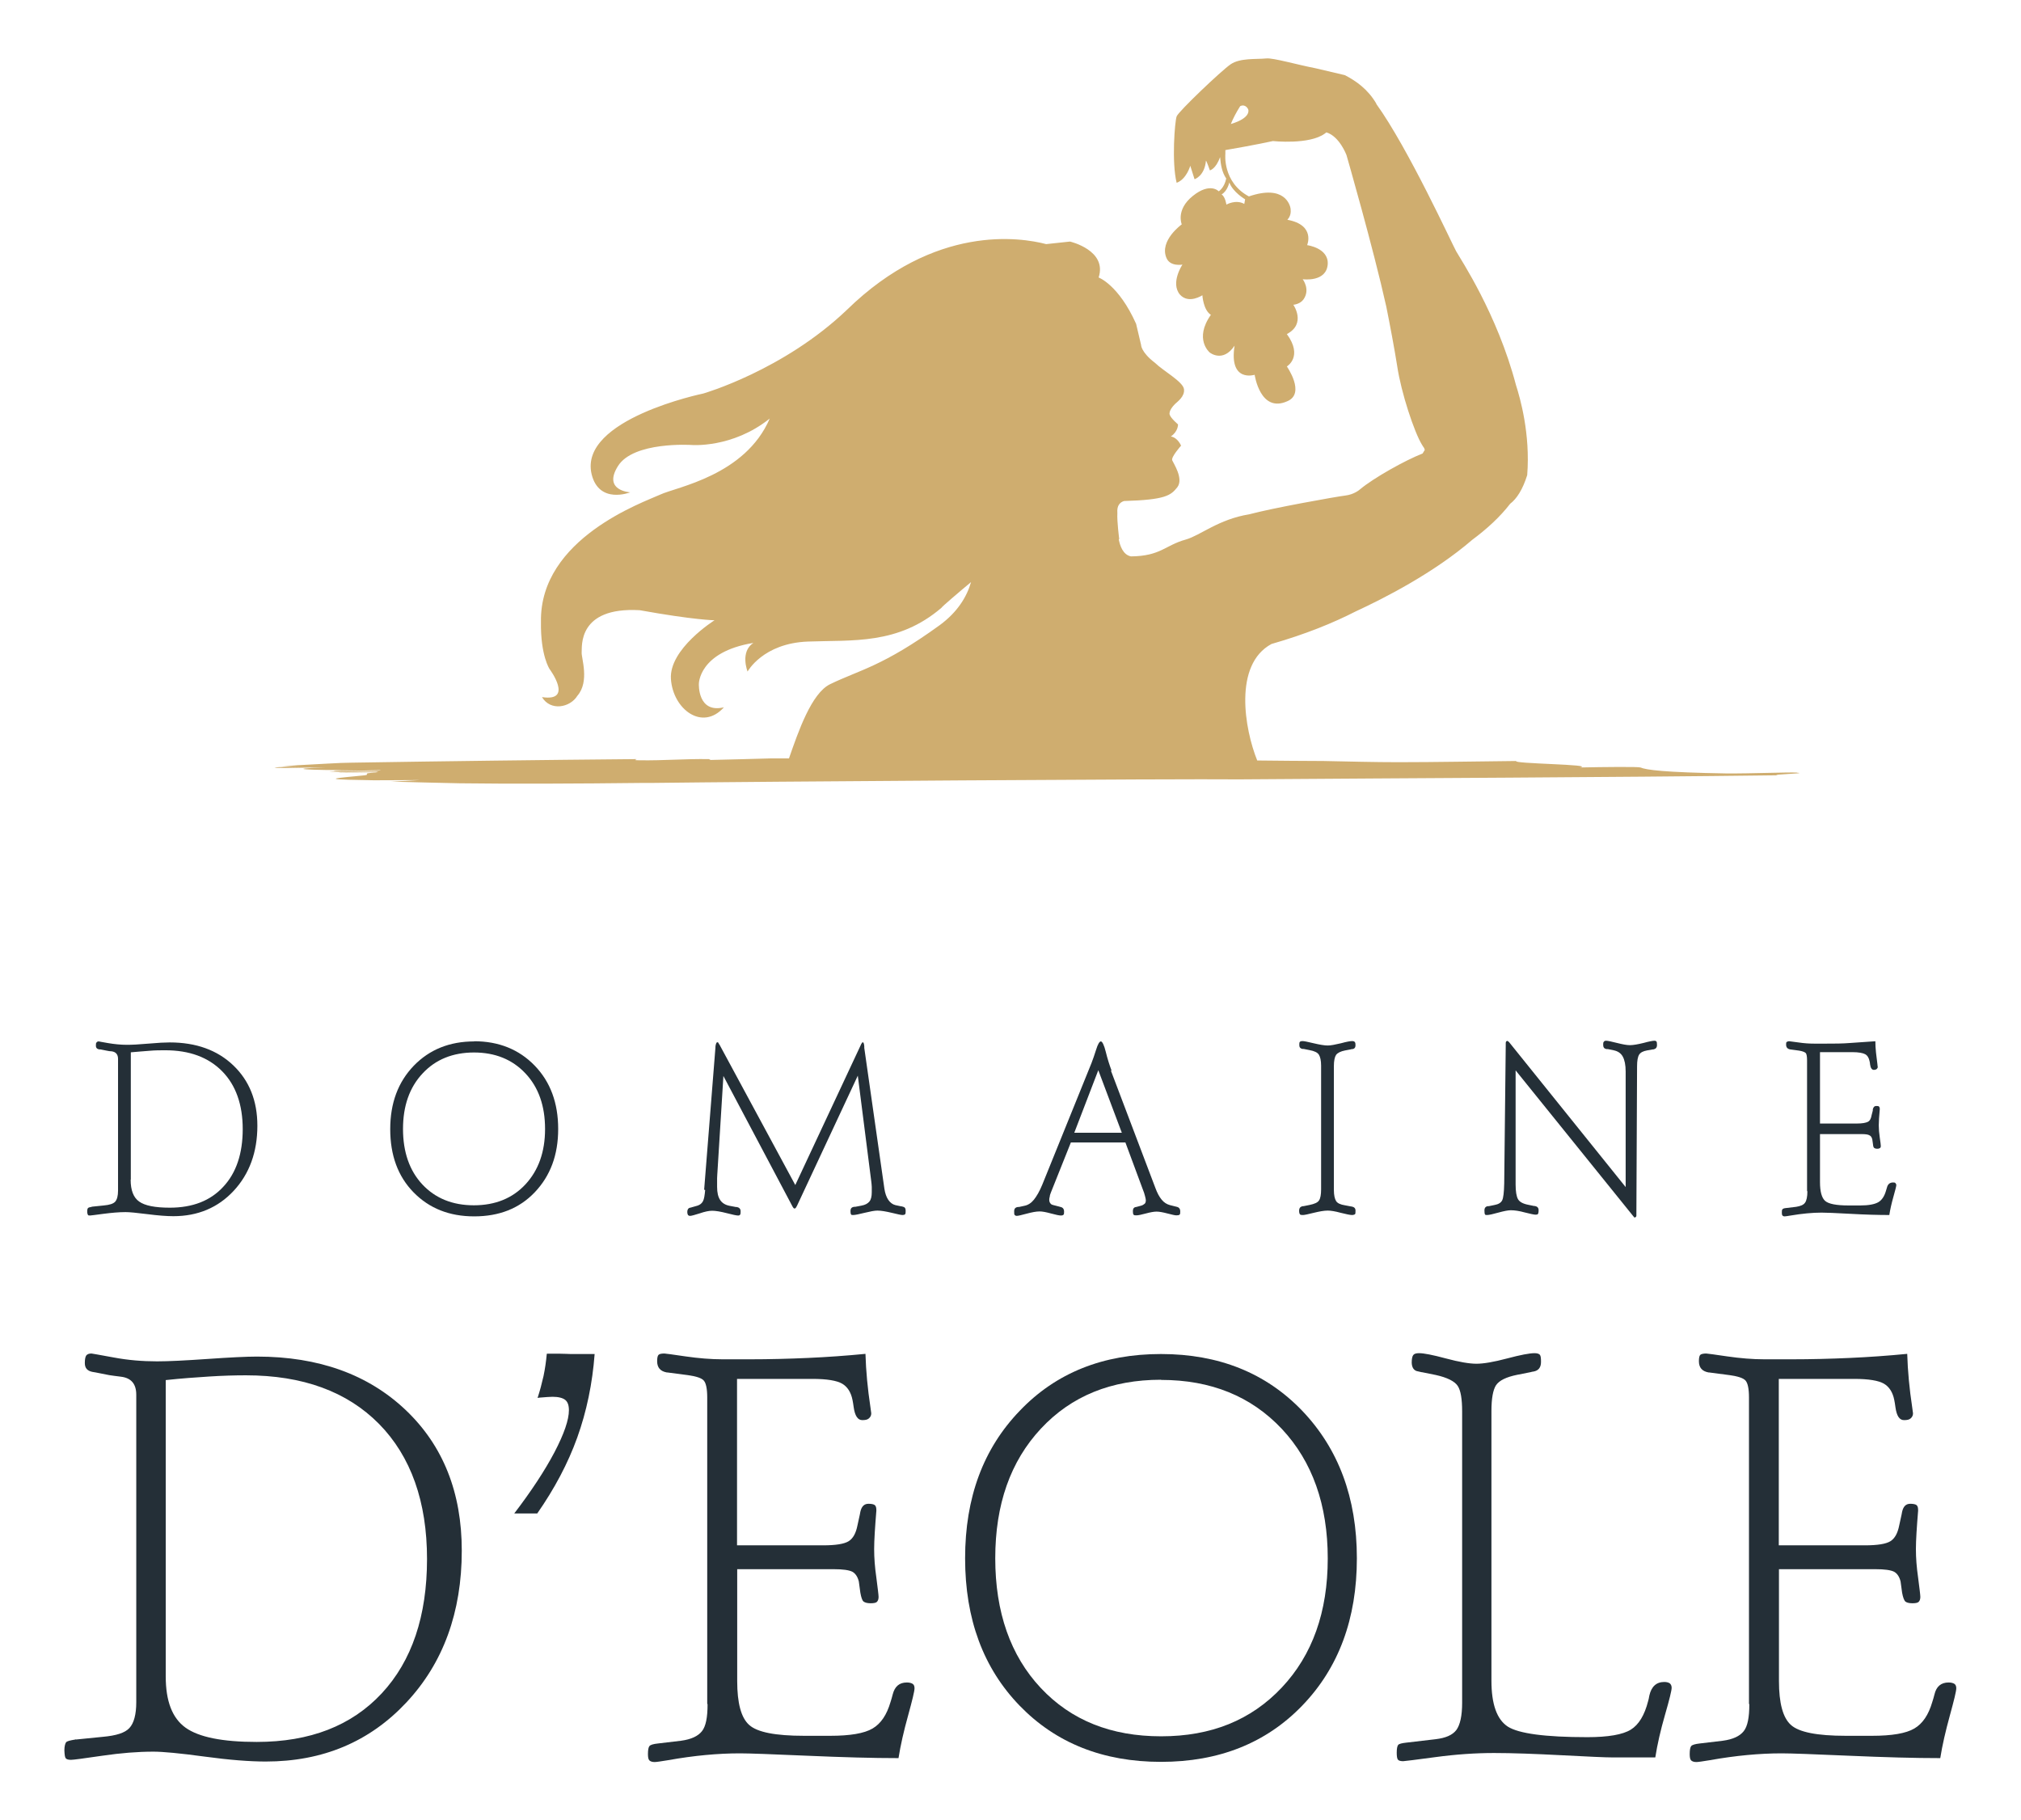 <?xml version="1.0" encoding="UTF-8"?>
<svg xmlns="http://www.w3.org/2000/svg" id="Calque_1" data-name="Calque 1" viewBox="0 0 118.65 106.84">
  <defs>
    <style>
      .cls-1 {
        fill: #242f37;
      }

      .cls-2 {
        fill: #cfad6f;
      }
    </style>
  </defs>
  <g id="Calque_1-2" data-name="Calque 1">
    <g>
      <g>
        <path class="cls-1" d="M5.41,70.83l.68-.07c.34-.03.56-.1.67-.22s.17-.34.17-.65v-7.73c0-.27-.13-.42-.39-.45-.12,0-.22-.03-.29-.04l-.35-.07s-.05,0-.07,0c-.13-.02-.2-.09-.2-.22,0-.09,0-.16.04-.19.03-.04.07-.06.13-.06,0,0,.19.04.55.1s.73.1,1.1.1c.29,0,.71-.02,1.27-.07s.97-.07,1.24-.07c1.55,0,2.8.45,3.74,1.35s1.41,2.08,1.41,3.54c0,1.55-.47,2.83-1.39,3.82s-2.11,1.49-3.54,1.49c-.39,0-.91-.04-1.53-.12s-1.06-.12-1.28-.12c-.39,0-.82.04-1.29.1s-.73.1-.79.1c-.07,0-.11,0-.13-.04s-.04-.09-.04-.2.02-.17.05-.2.1-.05.23-.07v-.04ZM7.67,69.25c0,.62.17,1.05.5,1.28.33.24.93.36,1.8.36,1.34,0,2.39-.41,3.14-1.23.76-.81,1.14-1.95,1.14-3.38s-.4-2.58-1.21-3.4-1.92-1.23-3.34-1.23c-.28,0-.59,0-.92.03s-.7.05-1.1.09v7.47h0Z"></path>
        <path class="cls-1" d="M27.83,61.12c1.45,0,2.64.48,3.56,1.43.92.95,1.38,2.19,1.38,3.72s-.46,2.75-1.37,3.71-2.1,1.42-3.56,1.42-2.64-.47-3.56-1.41-1.37-2.18-1.37-3.71.46-2.76,1.38-3.72c.92-.95,2.1-1.43,3.56-1.43h-.02ZM27.83,61.78c-1.24,0-2.26.41-3.02,1.23-.77.82-1.15,1.91-1.15,3.26s.38,2.45,1.14,3.26,1.77,1.22,3.02,1.22,2.27-.41,3.03-1.23,1.15-1.9,1.15-3.25-.38-2.44-1.15-3.26c-.77-.82-1.78-1.23-3.03-1.23h0Z"></path>
        <path class="cls-1" d="M41.34,69.83l.66-8.31c0-.12.02-.21.04-.26s.04-.08.07-.08c.02,0,.04,0,.06.02,0,0,0,.03.04.07,0,.02.02.04.03.05l4.45,8.24,3.86-8.25s0-.02.02-.04c.03-.06.06-.09.09-.09s.07.08.08.24v.09l1.18,8.26c.04.27.12.5.23.66s.25.27.42.31l.33.07s.06,0,.1.02c.11.02.17.09.17.23,0,.11,0,.19-.04.22s-.07.04-.15.04c-.08,0-.3-.05-.63-.13-.34-.08-.62-.13-.84-.13-.17,0-.42.05-.75.13s-.55.13-.67.13c-.07,0-.11,0-.13-.04s-.03-.09-.03-.2c0-.14.07-.22.2-.24h.07l.37-.07c.22-.04.37-.12.47-.24s.14-.31.14-.55c0-.1,0-.21,0-.31,0-.1-.02-.22-.03-.33l-.79-6.2-3.57,7.64c-.03.06-.06.1-.07.12s-.05.04-.07.04c-.03,0-.06-.02-.07-.04-.02-.02-.05-.07-.09-.15l-4.02-7.59-.35,5.64c0,.08-.02.21-.02.36v.51c0,.34.06.59.18.77s.3.29.55.34l.37.07h.06c.14.03.22.11.22.25,0,.09,0,.16-.03.2s-.06.05-.12.05c-.09,0-.32-.05-.67-.14s-.64-.14-.85-.14c-.19,0-.43.05-.72.15-.29.09-.49.15-.57.15-.07,0-.1-.02-.13-.05-.02-.04-.04-.09-.04-.19,0-.13.06-.22.17-.24.04,0,.07-.02.08-.02l.35-.1c.15-.05.25-.13.32-.26s.1-.35.13-.66h-.02Z"></path>
        <path class="cls-1" d="M65.21,62.82l2.62,6.91c.11.3.23.52.37.69s.3.27.49.32l.32.08.08.02c.13.03.2.12.2.27,0,.09,0,.16-.04.19s-.09.04-.19.04c-.08,0-.25-.04-.52-.11s-.48-.11-.64-.11-.37.04-.63.11-.45.11-.55.11c-.08,0-.14,0-.17-.04s-.04-.1-.04-.22c0-.14.07-.22.19-.23l.08-.02.22-.06c.08-.02.15-.07.2-.11s.07-.12.07-.21c0-.05-.02-.13-.05-.25s-.07-.25-.13-.39l-1.02-2.75h-3.2l-1.17,2.93c-.04.1-.07.19-.07.25-.02.07-.03.12-.03.18,0,.09.02.16.07.22.04.06.1.08.18.1l.35.09s.05.02.07.02c.13.03.2.12.2.27,0,.09,0,.16-.04.19s-.07.04-.14.04c-.1,0-.3-.04-.59-.12s-.51-.12-.66-.12c-.21,0-.46.05-.76.13s-.5.13-.58.13c-.07,0-.1-.02-.13-.05s-.03-.1-.03-.22c0-.15.07-.23.22-.25.03,0,.05,0,.06,0l.32-.07c.21-.04.4-.16.56-.36s.33-.49.49-.88l2.89-7.14c.08-.22.18-.48.27-.78.1-.33.2-.49.28-.49s.19.21.29.62.22.78.34,1.1h-.03ZM64.48,62.82l-1.41,3.67h2.79l-1.38-3.67Z"></path>
        <path class="cls-1" d="M79.34,61.59l-.37.07c-.26.05-.44.14-.53.26-.08.12-.13.34-.13.66v7.26c0,.32.05.53.13.66s.26.21.52.25l.37.07h.02c.16.03.23.11.23.24,0,.12,0,.2-.04.22s-.08.04-.17.04c-.11,0-.34-.05-.66-.13-.33-.09-.58-.13-.76-.13-.22,0-.49.05-.82.13s-.54.13-.63.13c-.09,0-.15,0-.18-.04s-.05-.09-.05-.21c0-.16.07-.24.21-.27.02,0,.04,0,.05,0l.35-.07c.29-.06.48-.14.56-.27.08-.12.12-.34.12-.65v-7.26c0-.3-.05-.51-.13-.64s-.27-.22-.55-.27l-.35-.07s-.05,0-.07,0c-.11-.02-.18-.09-.18-.22,0-.1,0-.17.04-.2s.07-.04.15-.04c.1,0,.32.05.66.13.34.08.62.13.82.13.18,0,.43-.05.77-.13.33-.09.55-.13.66-.13.08,0,.14.02.16.06.03.03.04.09.04.19,0,.13-.07.21-.18.22-.03,0-.06,0-.07,0h0Z"></path>
        <path class="cls-1" d="M88.31,69.49l.09-8.15v-.11s0-.07.03-.1c.02-.02.04-.03.07-.03,0,0,.03.02.05.03.02.02.04.04.06.06l6.83,8.49v-6.78c0-.39-.06-.68-.17-.88s-.29-.32-.54-.37l-.34-.07s-.05,0-.08,0c-.12-.02-.19-.1-.19-.24,0-.09,0-.16.04-.19.02-.04.07-.06.13-.06.1,0,.32.05.64.13.32.08.57.13.76.13.2,0,.47-.05.8-.13.33-.09.54-.13.64-.13.06,0,.1.02.12.05s.03.09.03.2c0,.15-.07.23-.21.26h-.04l-.34.06c-.22.04-.38.12-.46.25s-.12.36-.12.68l-.04,8.64v.12s0,.07-.03.08c-.02.02-.04.03-.07.04,0,0-.02,0-.04-.03s-.03-.04-.05-.06l-6.9-8.55v6.7c0,.41.05.7.14.86s.29.27.6.33l.34.07s.03,0,.05,0c.15.03.22.11.22.25,0,.12-.02.19-.04.22-.02.03-.07.04-.14.04-.09,0-.31-.05-.63-.13-.32-.09-.6-.13-.82-.13-.17,0-.41.05-.74.14-.32.09-.54.14-.66.14-.07,0-.1,0-.12-.04s-.03-.1-.03-.23c0-.15.07-.23.2-.25.02,0,.04,0,.06,0l.34-.07c.22-.04.37-.13.44-.27.07-.14.11-.47.12-.98v.02Z"></path>
        <path class="cls-1" d="M106.09,69.93v-7.7c0-.22-.03-.37-.08-.42s-.19-.11-.39-.14l-.52-.07h0c-.16-.03-.24-.12-.24-.28,0-.08,0-.14.04-.16s.07-.04.15-.04c.03,0,.21.03.53.07.33.05.64.07.93.07h.68c.5,0,.98,0,1.46-.04s.96-.06,1.45-.1c0,.44.06.88.12,1.34,0,.09.02.14.02.16,0,.06-.02.09-.06.13-.04.03-.09.05-.17.05-.11,0-.19-.1-.22-.32,0-.07-.02-.13-.03-.19-.04-.2-.13-.34-.26-.41s-.38-.12-.75-.12h-1.9v4.19h2.16c.32,0,.53-.04.65-.1s.19-.2.22-.39l.07-.27s0-.04,0-.07c.03-.13.09-.2.21-.2.07,0,.13,0,.16.04s.04.07.04.14c-.04.42-.06.75-.06.96s.02.45.06.72.06.43.06.49-.02.1-.05.12c-.03.02-.08.04-.16.04-.08,0-.14-.02-.18-.05s-.06-.1-.07-.22l-.04-.28c-.03-.12-.08-.2-.17-.24-.08-.05-.24-.07-.48-.07h-2.42v2.82c0,.55.1.92.3,1.1s.66.27,1.39.27h.66c.51,0,.86-.07,1.07-.19s.36-.35.45-.66c.02-.06.04-.12.06-.2.05-.2.17-.3.36-.3.07,0,.11,0,.14.04s.05.07.05.11c0,.07-.06.3-.17.69s-.19.74-.24,1.07c-.65,0-1.41-.02-2.29-.07s-1.45-.07-1.69-.07c-.55,0-1.15.06-1.81.17-.19.03-.3.05-.35.05-.07,0-.11-.02-.13-.05-.03-.03-.04-.08-.04-.16,0-.1,0-.17.04-.21s.1-.06.22-.07l.58-.07c.25-.04.43-.11.52-.24.09-.12.14-.35.14-.68l.02-.02Z"></path>
      </g>
      <g>
        <path class="cls-1" d="M4.44,102.11l1.6-.16c.78-.07,1.3-.23,1.56-.52.26-.28.4-.79.4-1.51v-18.05c0-.64-.3-.99-.91-1.06-.28-.03-.51-.07-.67-.09l-.81-.16s-.1-.02-.18-.03c-.3-.06-.45-.22-.45-.52,0-.22.03-.36.08-.44.06-.08.16-.12.31-.12,0,0,.44.07,1.29.23s1.7.23,2.56.23c.67,0,1.66-.05,2.96-.14,1.3-.09,2.27-.14,2.91-.14,3.62,0,6.53,1.05,8.73,3.14s3.29,4.85,3.29,8.25c0,3.62-1.09,6.6-3.25,8.91-2.16,2.31-4.91,3.47-8.26,3.47-.93,0-2.12-.09-3.59-.29s-2.46-.29-3-.29c-.92,0-1.92.08-3.01.24s-1.7.24-1.83.24c-.16,0-.26-.03-.31-.09s-.07-.22-.08-.47c0-.24.05-.4.1-.47.06-.07.23-.11.53-.16l.02-.02ZM9.73,98.41c0,1.44.38,2.44,1.16,3,.78.56,2.17.84,4.18.84,3.13,0,5.57-.95,7.34-2.85,1.77-1.9,2.66-4.54,2.66-7.89s-.94-6.02-2.82-7.93c-1.88-1.9-4.48-2.85-7.81-2.85-.66,0-1.37.02-2.15.07s-1.64.11-2.56.21c0,0,0,17.42,0,17.42Z"></path>
        <path class="cls-1" d="M32.11,79.46c.16,0,.39,0,.71,0s.54.02.69.02h1.4c-.13,1.73-.47,3.37-1.02,4.9s-1.34,3.01-2.35,4.46h-1.35c1-1.31,1.79-2.51,2.36-3.59.57-1.09.85-1.91.85-2.47,0-.29-.07-.49-.22-.61-.14-.11-.39-.18-.74-.18-.15,0-.4.02-.77.05-.06,0-.09.02-.11.02.14-.43.25-.85.35-1.29.09-.43.15-.86.19-1.29h0Z"></path>
        <path class="cls-1" d="M41.52,100.01v-17.98c0-.51-.07-.84-.2-.99-.13-.15-.44-.25-.93-.32l-1.22-.16h-.03c-.37-.07-.56-.28-.56-.66,0-.2.03-.32.08-.37.06-.06.18-.08.35-.08.07,0,.48.06,1.24.17s1.49.17,2.17.17h1.6c1.15,0,2.28-.03,3.41-.08s2.25-.13,3.38-.24c.03,1.02.13,2.06.29,3.12.03.22.05.34.05.37,0,.13-.05.22-.14.3s-.22.1-.39.1c-.26,0-.43-.25-.5-.75-.02-.17-.05-.32-.07-.43-.09-.46-.3-.78-.61-.96s-.89-.28-1.74-.28h-4.43v9.77h5.05c.74,0,1.24-.08,1.5-.24s.43-.47.52-.93l.14-.64s.02-.09.03-.16c.07-.31.22-.47.48-.47.18,0,.31.03.37.08.07.06.09.16.09.32-.08.99-.13,1.74-.13,2.26s.04,1.05.13,1.68c.08.63.13,1.01.13,1.13,0,.14-.04.23-.1.29s-.2.08-.37.08c-.2,0-.33-.04-.41-.1s-.14-.24-.19-.52l-.09-.66c-.07-.28-.2-.47-.38-.57-.2-.1-.56-.15-1.1-.15h-5.66v6.57c0,1.29.23,2.15.7,2.57.47.43,1.54.64,3.23.64h1.53c1.17,0,2-.14,2.49-.43s.83-.8,1.05-1.55c.05-.13.08-.28.13-.45.12-.47.39-.7.83-.7.15,0,.26.03.34.08s.11.15.11.26c0,.17-.13.7-.38,1.61-.25.9-.44,1.73-.56,2.49-1.51,0-3.29-.05-5.36-.14s-3.39-.14-3.95-.14c-1.29,0-2.7.13-4.21.4-.43.07-.69.11-.8.11-.15,0-.25-.04-.31-.1s-.08-.2-.08-.37c0-.24.03-.4.09-.47s.22-.12.5-.15l1.35-.16c.6-.08,1-.27,1.23-.56s.33-.81.33-1.58h0Z"></path>
        <path class="cls-1" d="M68.16,79.48c3.39,0,6.16,1.11,8.29,3.33,2.13,2.23,3.21,5.11,3.21,8.66s-1.07,6.43-3.2,8.64-4.9,3.31-8.3,3.31-6.17-1.1-8.3-3.3-3.2-5.08-3.2-8.65,1.07-6.44,3.21-8.66c2.13-2.23,4.9-3.33,8.29-3.33ZM68.16,80.99c-2.91,0-5.26.95-7.05,2.87s-2.68,4.45-2.68,7.61.89,5.71,2.67,7.61,4.13,2.84,7.07,2.84,5.28-.95,7.08-2.86,2.7-4.44,2.7-7.58-.9-5.69-2.7-7.61c-1.8-1.91-4.16-2.87-7.08-2.87h0Z"></path>
        <path class="cls-1" d="M85.84,99.98v-17.13c0-.72-.08-1.23-.26-1.5s-.61-.49-1.29-.64l-.79-.16c-.06,0-.13-.03-.24-.05-.24-.03-.37-.21-.38-.51,0-.22.03-.37.09-.45s.18-.11.34-.11c.28,0,.8.1,1.58.31s1.38.31,1.79.31,1.01-.1,1.8-.31,1.32-.31,1.61-.31c.15,0,.25.03.31.09.06.07.07.21.07.43,0,.32-.15.51-.45.56-.06,0-.1.02-.14.03l-.81.16c-.64.13-1.05.33-1.24.61-.18.28-.27.79-.27,1.52v15.82c0,1.39.32,2.28.96,2.7.64.41,2.2.62,4.67.62,1.23,0,2.08-.15,2.55-.44s.81-.85,1.02-1.68c.02-.07.05-.18.07-.32.12-.53.41-.8.88-.8.14,0,.24.03.32.08.07.06.11.15.11.26,0,.16-.13.69-.39,1.59s-.45,1.73-.57,2.5h-2.48c-.47,0-1.48-.05-3.03-.13-1.55-.08-2.87-.13-3.96-.13s-2.25.08-3.43.24c-1.2.16-1.83.24-1.9.24-.16,0-.26-.03-.31-.09s-.07-.21-.07-.41c0-.23.03-.38.08-.45s.22-.11.49-.14l1.71-.2c.59-.07.99-.24,1.22-.54.22-.3.34-.83.34-1.6l.02.02Z"></path>
        <path class="cls-1" d="M102.68,100.01v-17.98c0-.51-.07-.84-.2-.99-.13-.15-.44-.25-.93-.32l-1.22-.16h-.03c-.37-.07-.56-.28-.56-.66,0-.2.03-.32.08-.37s.18-.08.35-.08c.07,0,.48.06,1.24.17s1.49.17,2.17.17h1.6c1.15,0,2.28-.03,3.41-.08s2.25-.13,3.38-.24c.03,1.02.13,2.06.29,3.12.03.22.05.34.05.37,0,.13-.05.22-.14.3s-.22.1-.39.1c-.27,0-.43-.25-.5-.75-.02-.17-.05-.32-.07-.43-.09-.46-.3-.78-.61-.96s-.89-.28-1.74-.28h-4.43v9.77h5.05c.74,0,1.24-.08,1.5-.24s.43-.47.52-.93l.14-.64s.02-.09.03-.16c.07-.31.22-.47.48-.47.18,0,.31.03.37.08.07.06.09.16.09.32-.08.99-.13,1.74-.13,2.26s.04,1.05.13,1.68c.08.63.13,1.01.13,1.13,0,.14-.04.23-.1.29s-.2.08-.37.08c-.2,0-.33-.04-.41-.1-.07-.07-.14-.24-.19-.52l-.09-.66c-.07-.28-.2-.47-.38-.57-.2-.1-.56-.15-1.1-.15h-5.66v6.57c0,1.29.23,2.15.7,2.57.47.43,1.54.64,3.23.64h1.53c1.17,0,2-.14,2.49-.43s.83-.8,1.05-1.55c.05-.13.08-.28.13-.45.11-.47.39-.7.83-.7.15,0,.26.03.34.08s.11.15.11.26c0,.17-.13.7-.38,1.61s-.44,1.73-.56,2.49c-1.51,0-3.29-.05-5.36-.14s-3.39-.14-3.95-.14c-1.29,0-2.7.13-4.21.4-.43.07-.69.11-.8.11-.15,0-.25-.04-.31-.1s-.08-.2-.08-.37c0-.24.03-.4.09-.47s.23-.12.5-.15l1.35-.16c.6-.08,1-.27,1.23-.56s.33-.81.33-1.58h0Z"></path>
      </g>
    </g>
  </g>
  <g id="DORURE_GALBÉE" data-name="DORURE GALBÉE">
    <path class="cls-2" d="M105.51,45.35c-.51-.03-2.7.06-4.15.05-3.67-.06-4.73-.21-5.05-.35-.1-.05-2.18-.03-3.56,0,1-.18-4.04-.22-3.73-.38-2.07.02-4.78.07-6.91.07-1.43,0-2.92-.04-4.41-.07-1.32,0-2.61-.02-3.89-.03-.74-1.83-1.41-5.63.84-6.84,1.99-.57,3.61-1.23,4.94-1.91,1.71-.79,4.6-2.27,6.84-4.2.85-.63,1.63-1.34,2.23-2.12.38-.29.73-.82,1-1.68.19-2.41-.41-4.51-.66-5.29-1.1-4.18-3.25-7.38-3.51-7.85-.24-.43-2.82-6.06-4.69-8.65v-.02c-.49-.84-1.2-1.34-1.85-1.67h0s-1.16-.27-1.7-.4c-1.09-.21-2.5-.62-2.9-.58-.6.06-1.55-.04-2.11.35-.55.38-3.05,2.76-3.16,3.05-.11.29-.3,2.72,0,3.9.58-.21.8-1,.8-1l.25.79s.59-.18.67-1.09c.04.02.23.57.23.57,0,0,.35-.07.6-.78.04.44.1.87.36,1.26-.11.55-.44.75-.44.75,0,0-.5-.55-1.52.27-1.02.82-.65,1.67-.65,1.67,0,0-1.33.95-.9,1.97.22.53.94.39.94.39,0,0-.72,1.07-.15,1.76.52.58,1.32.04,1.32.04,0,0,.05.87.5,1.15-1.01,1.43-.07,2.21-.07,2.21,0,0,.77.63,1.46-.4-.34,2.19,1.18,1.71,1.18,1.71,0,0,.32,2.27,1.92,1.55,1.08-.46-.03-2.04-.03-2.04,0,0,.97-.57,0-1.9,1.16-.61.38-1.72.38-1.72,0,0,.4-.03.6-.32.41-.59-.05-1.18-.05-1.18,0,0,1.4.2,1.47-.89.05-.95-1.21-1.11-1.21-1.11,0,0,.51-1.18-1.16-1.49.2-.22.21-.44.19-.65-.03-.21-.35-1.44-2.45-.72-1.56-.84-1.38-2.5-1.38-2.5v-.22c1.81-.31,2.79-.53,2.79-.53,0,0,2.14.23,3.05-.44.04-.03.07-.05.09-.07.77.23,1.18,1.33,1.18,1.33,0,0,1.57,5.44,2.34,8.91.2.99.48,2.47.64,3.49.23,1.55,1,3.87,1.45,4.6h0c.03.06.11.17.13.2.02.07.04.11.04.11,0,0-.05.07-.13.21-1.03.4-2.88,1.44-3.67,2.1-.02.02-.35.31-.88.37-.51.06-4.31.74-5.63,1.1-1.8.29-2.87,1.24-3.72,1.48-1.23.34-1.47.97-3.22.99-.47-.09-.65-.63-.72-1.01h.03s-.14-1.04-.11-1.54c-.04-.44.16-.63.39-.7,2.44-.07,2.75-.33,3.13-.81.38-.5-.22-1.39-.3-1.58s.52-.86.52-.86c0,0-.19-.47-.6-.54.44-.3.42-.71.42-.71,0,0-.42-.35-.49-.57-.06-.22.2-.51.32-.63s.58-.43.52-.87c-.06-.44-1.25-1.09-1.7-1.54-.83-.63-.82-1.06-.82-1.06,0,0-.21-.89-.29-1.23-1.03-2.3-2.2-2.72-2.2-2.72.52-1.6-1.68-2.11-1.68-2.11l-1.4.15c-1.49-.39-6.52-1.2-11.7,3.86-3.73,3.56-8.43,4.91-8.43,4.91,0,0-7.3,1.5-6.56,4.72.43,1.81,2.27,1.08,2.27,1.08,0,0-1.63-.09-.72-1.54.91-1.46,4.31-1.24,4.31-1.24,0,0,2.4.21,4.6-1.55-1.44,3.35-5.48,4.02-6.42,4.46-.95.44-7.1,2.56-7.01,7.48-.03,1.98.51,2.77.51,2.77,0,0,1.44,1.93-.45,1.64.5.84,1.65.62,2.08-.08.73-.84.22-2.24.25-2.55s-.26-2.68,3.41-2.47c3.22.58,4.39.59,4.39.59,0,0-2.68,1.68-2.56,3.45.12,1.77,1.84,3.08,3.11,1.66-1.55.37-1.47-1.37-1.47-1.37,0,0-.02-1.88,3.2-2.41-.8.53-.34,1.68-.34,1.68,0,0,.9-1.66,3.54-1.76,2.63-.1,5.29.2,7.84-1.98.03-.07,1.11-.99,1.74-1.51-.25.87-.8,1.76-1.83,2.52-3.35,2.43-4.73,2.64-6.44,3.47-1.1.53-1.87,2.78-2.42,4.36h-1.11c-1.2.03-2.37.07-3.49.09-.04-.02-.07-.03-.1-.05-1.45-.02-2.62.09-4.07.07-.46,0-.17-.04-.18-.07-5.57.05-11.16.12-16.73.21-.69,0-1.91.09-3.18.15-.34.03-.65.06-.92.08.36,0,.72,0,1.08,0-.42,0-.82.02-1.23.03-.1,0-.2.02-.28.04.54,0,1.08,0,1.62-.02-.44,0-1.25.03-1.73.04h0c.95,0,2.22-.04,3.12-.05-2.58.1-1.02.17,1.81.17-.46,0-1.38.02-1.35.03.18.07,2.27-.04,2.76-.03.14.07-2.72.05-3.04.11.92,0,1.91,0,2.8-.02.64.07-2.3.03-2.2.07.93,0,1.39-.02,2.3-.03-1.27.06-.17.13-.98.19-1.13.12-2.8.22.15.26.53.03,1.91,0,3.29,0-.51.03-1.1.07-1.72.09,1.36.04,2.72.07,4.06.1,2.92.04,7.11.02,10.57-.02h.57c6.33-.08,30.97-.25,34.63-.21,10.74-.08,21-.11,31.66-.24-.8-.04,1.86-.11,1.06-.15v-.02ZM73.1,11.7s-.02.12-.05.27c-.5-.28-1.05.04-1.05.04,0,0-.06-.45-.28-.6.35-.2.45-.7.45-.7.22.58.93.99.93.99ZM72.26,7.28c.13-.32.31-.67.55-1.05.33-.15.47.19.47.19,0,0,.22.49-1.02.86Z"></path>
  </g>
</svg>
